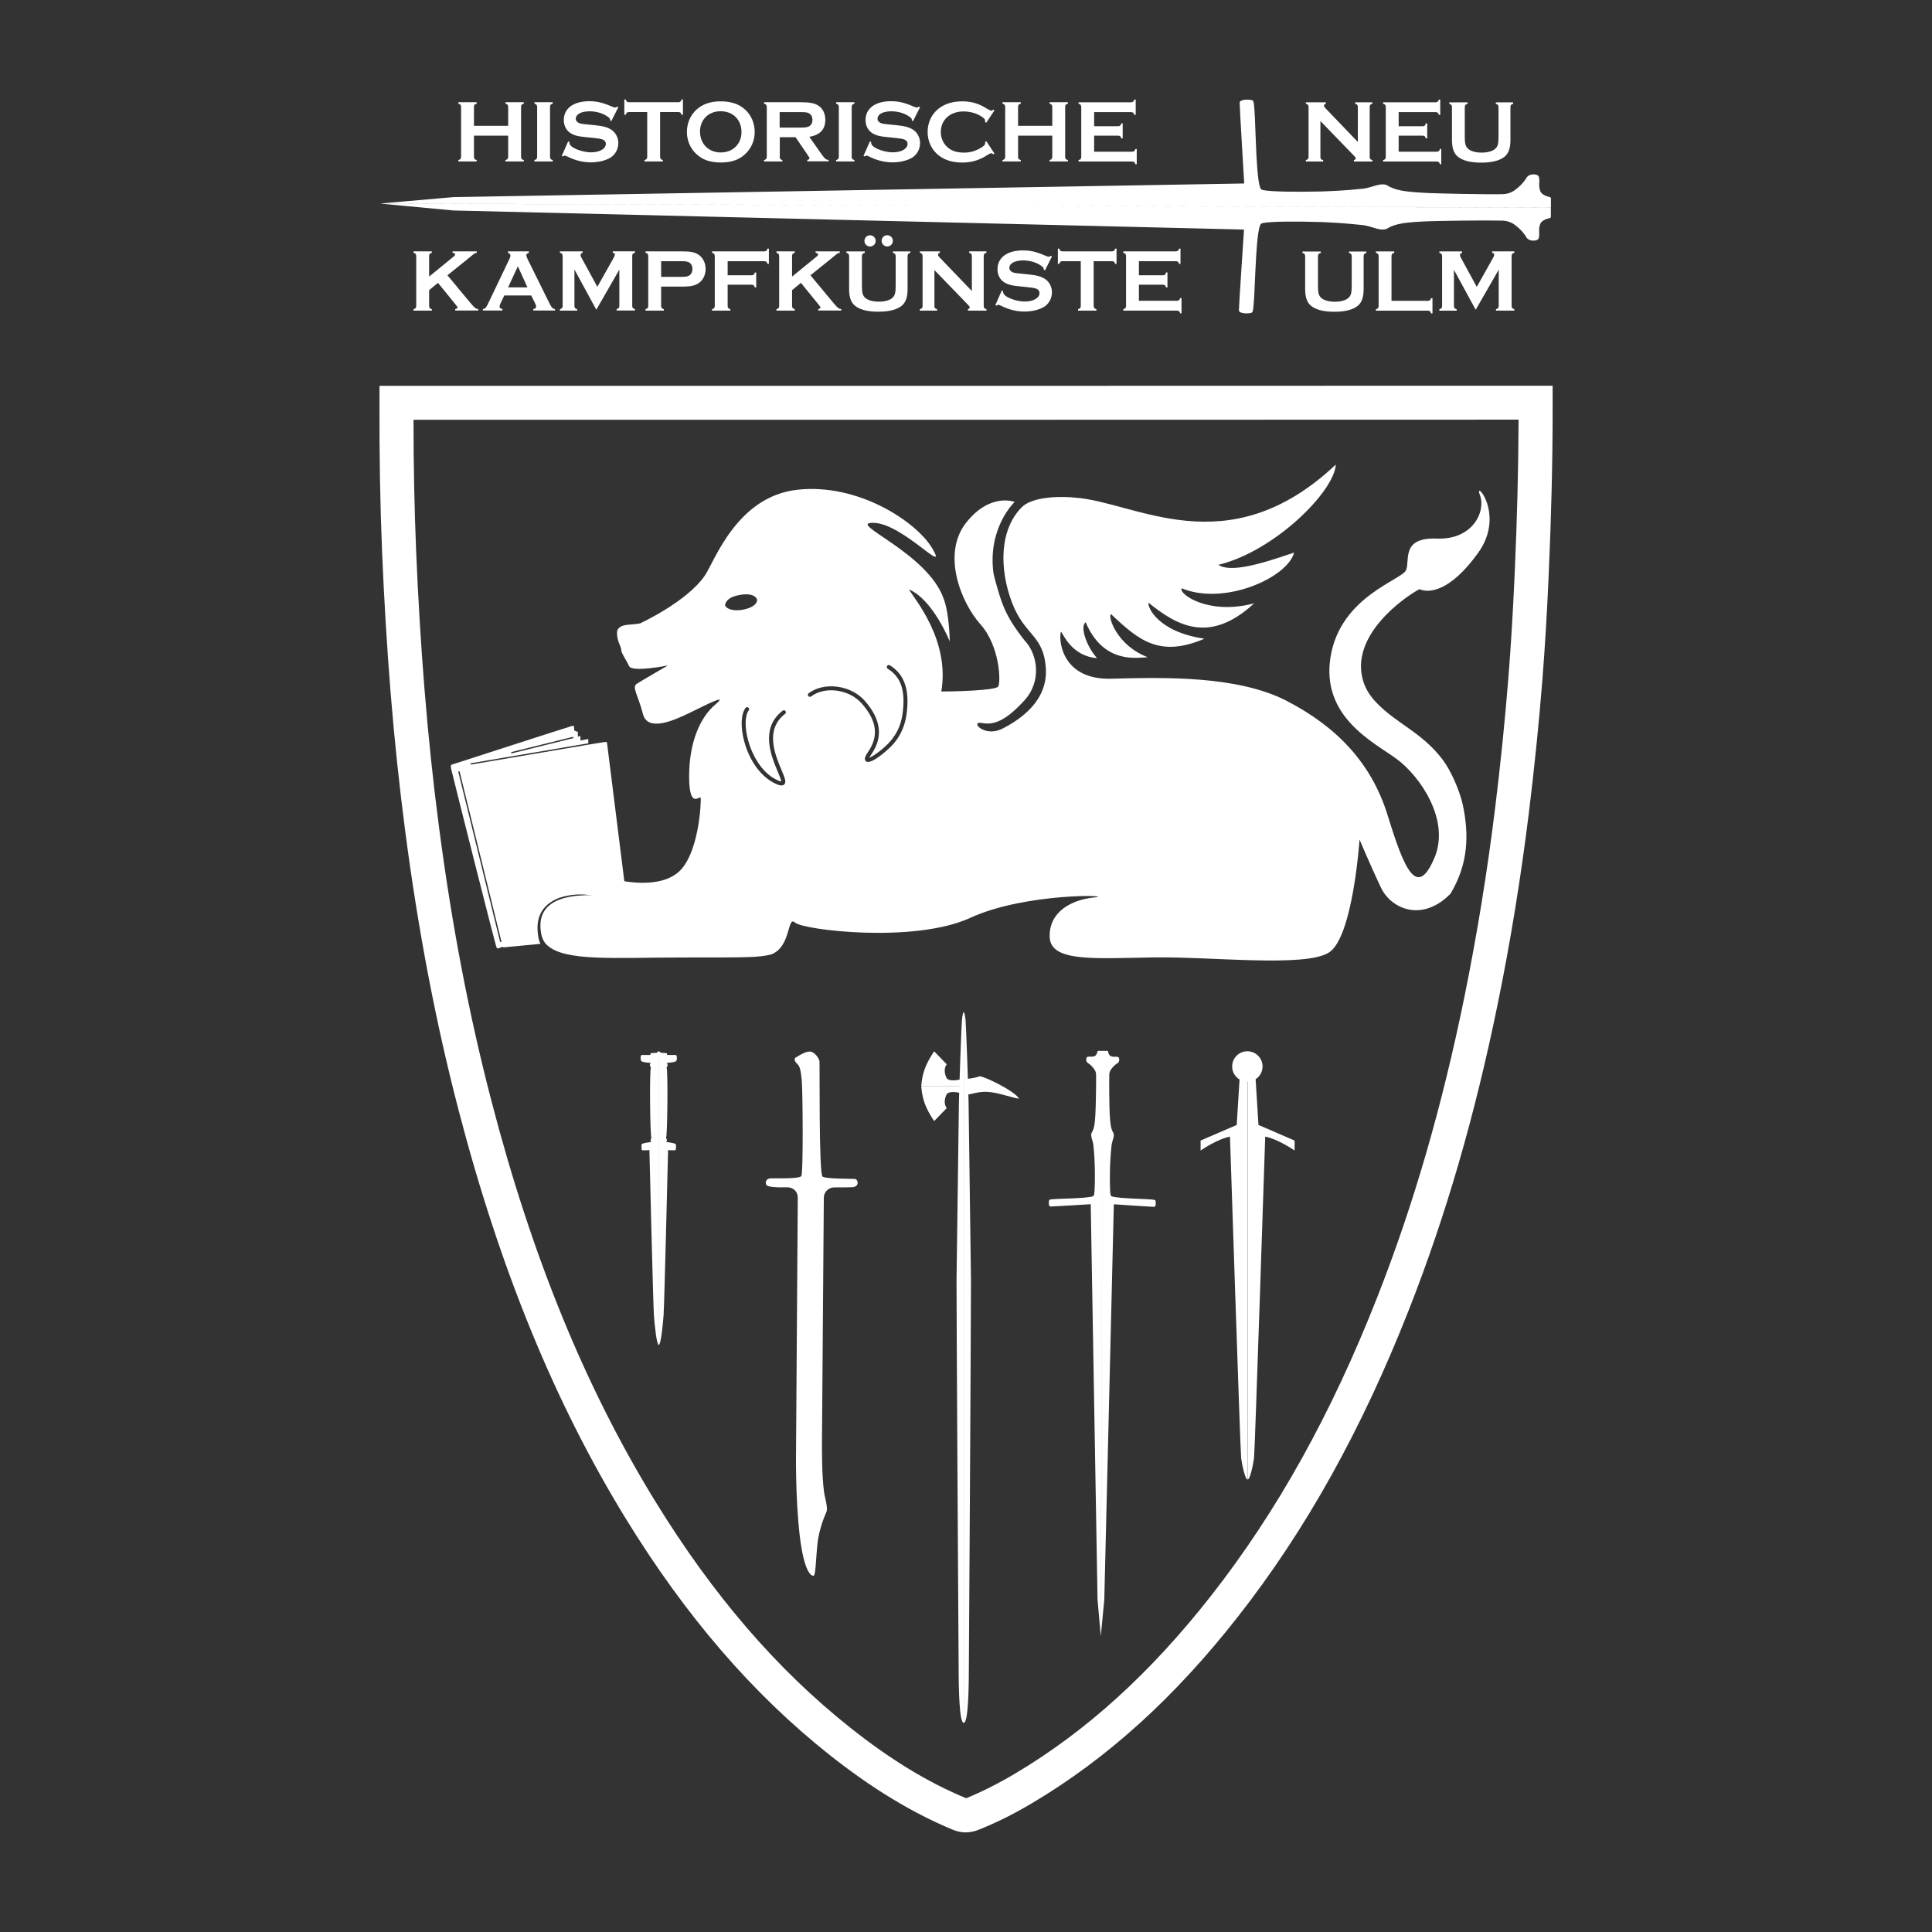 <?xml version="1.0" encoding="UTF-8"?><svg id="Ebene_1" xmlns="http://www.w3.org/2000/svg" viewBox="0 0 283.46 283.46"><rect x="0" y="0" width="283.46" height="283.46" fill="#333333" stroke="none"/><defs><style>.cls-1{fill:#fff;stroke-width:0px;}</style></defs><path class="cls-1" d="m141.4,148.49c-.08.01-.2.42-.27,1.21s-.4,9.91-.44,12.09-.33,24.27-.35,26.11.3,57.48.32,58.39.06,6.53.74,6.48v-104.28Z"/><path class="cls-1" d="m141.4,148.49c.08.01.2.42.27,1.21s.4,9.91.44,12.09.33,24.27.35,26.11-.3,57.48-.32,58.39-.06,6.53-.74,6.48v-104.28Z"/><path class="cls-1" d="m140.9,158.37c-.86.2-1.81.25-2.05-.27s-.41-1.33.05-1.95l-1.84-1.9s-.92,1.29-1.39,2.61-.5,2.51-.5,2.51h5.63l.09-1Z"/><path class="cls-1" d="m140.9,160.36c-.86-.2-1.81-.25-2.05.27s-.41,1.33.05,1.95l-1.84,1.9s-.92-1.29-1.39-2.61-.5-2.51-.5-2.51h5.63l.09,1Z"/><path class="cls-1" d="m141.91,158.28c.37,0,1.41-.2,1.79-.36s5.19,2.11,5.81,3.28c-.91-.1-2.92-.88-4.54-1s-2.82.54-3.03.33-.03-2.26-.03-2.26Z"/><path class="cls-1" d="m96.65,197.32c.31-.02.6-2.88.71-4.35s.66-24.23.66-24.23c0,0,.74.06,1.02.02.06,0,.11-.06.12-.12.03-.21.04-.55,0-.72-.01-.06-.05-.1-.1-.12-.25-.09-1.06-.23-1.31-.26.17-.2.09-.47-.03-.53.21-.42.3-9.95.08-10.4.25-.23.14-.61,0-.66.37-.03,1.22-.09,1.39-.26.14-.13.15-.58.07-.8-.02-.06-.08-.11-.15-.11-.3,0-1.23.02-1.26-.02-.03-.05.1-.11,0-.2s-.82-.08-.89-.09-.06-.21-.34-.2v43.07Z"/><path class="cls-1" d="m96.65,197.32c-.31-.02-.6-2.88-.71-4.35s-.66-24.23-.66-24.23c0,0-.74.06-1.02.02-.06,0-.11-.06-.12-.12-.03-.21-.04-.55,0-.72.01-.06.05-.1.1-.12.25-.09,1.06-.23,1.31-.26-.17-.2-.09-.47.03-.53-.21-.42-.3-9.95-.08-10.4-.25-.23-.14-.61,0-.66-.37-.03-1.22-.09-1.39-.26-.14-.13-.15-.58-.07-.8.02-.06.08-.11.15-.11.3,0,1.23.02,1.26-.02.03-.05-.1-.11,0-.2s.82-.08.89-.09.06-.21.34-.2v43.07Z"/><circle class="cls-1" cx="183.01" cy="156.47" r="2.23"/><path class="cls-1" d="m181.9,157.81l-.45,7.24-5.3,2.29v1.46s2.35-1.64,4.31-2.04c.04.91,1.51,46.18,1.64,47.16s.58,3.15.94,3.15v-59.05l-1.15-.21Z"/><path class="cls-1" d="m184.19,157.81l.45,7.24,5.3,2.29v1.46s-2.35-1.64-4.31-2.04c-.04.91-1.51,46.18-1.64,47.16s-.58,3.15-.94,3.15v-59.05s1.15-.21,1.15-.21Z"/><path class="cls-1" d="m161.5,240.05l-.47-5.37-1-58s-5.61.34-5.92.34c-.27,0-.26-.7-.18-.92.02-.05.05-.08.1-.09.63-.19,5.32-.12,6.32-.5.08-.03.14-.1.16-.19.14-.61.15-2.59.11-4.37-.07-1.91-.16-2.45-.21-3.04-.12-.73-.43-1.18-.26-1.68.39-.6.48-1.35.56-2.65.06-.92.13-4.75.11-5.86,0-.3-.09-.59-.26-.83-.22-.31-.5-.63-.89-.89-.41-.18-.37-.91-.09-.95.38-.08.59.07,1.03-.1.27-.13.38-.52.42-.69.01-.05.05-.08.1-.08h.67m-.29,85.87l.51-5.37,1.4-57.99s5.6.38,5.92.38c.27,0,.26-.7.19-.92-.02-.05-.05-.08-.1-.09-.63-.2-5.32-.16-6.32-.54-.08-.03-.14-.1-.16-.19-.13-.61-.13-2.59-.08-4.37.09-1.91.18-2.45.23-3.04.13-.73.44-1.18.27-1.68-.39-.6-.47-1.36-.55-2.65-.06-.92-.1-4.75-.07-5.86,0-.3.09-.59.26-.83.22-.31.5-.62.9-.88.41-.18.37-.91.1-.95-.38-.08-.59.06-1.03-.11-.27-.13-.38-.52-.41-.69,0-.05-.05-.09-.1-.09h-.67"/><path class="cls-1" d="m116.78,155.15c.54-.34,1.74-1.14,2.42-.77s.97,1.07,1.03,1.3-.11,16.62.46,16.96,4.12.29,4.71.33c.5,0,.75,1.1-.27,1.21-.6.03-1.73.05-2.67.03-.87-.02-1.59.65-1.59,1.52-.05,6.9-.27,34.17-.27,35.47,0,1.41-.04,5.09.3,7.7.04.28.1.56.17.84.15.62.22,1.1.25,1.42.03.27,0,.54-.12.79-.32.73-1.05,2.55-1.26,4.53-.27,2.57-.25,4.66-.59,4.71s-1.39-.57-2.02-5.93-.54-11.87-.54-11.87l.26-37.7c0-.88-.7-1.51-1.58-1.49-1.29.03-2.8,0-3.03-.35-.23-.42-.02-.98.74-.97.9-.01,4.09.09,4.39-.33s.21-12.53.06-14.09-.31-2.02-.62-2.32-.48-.56-.39-.83c0-.12.16-.17.16-.17Z"/><path class="cls-1" d="m208.19,86.42c1.46.66,4.57.4,8.67-5.29,4.1-5.69-.66-10.92.26-8.53.93,2.38-.99,6.62-6.29,6.42s-3.94,3.16-4.53,4.62-9.63,3.85-11.08,12.72,6.42,12.57,9.73,15.02c3.31,2.45,7.81,8.8,5.56,14.36-2.62,6.32-4.51,1.69-6.9-6.07s-7.51-13.03-14.77-16.81c-7.26-3.78-18.2-3.48-25.8-3.28-7.61.2-7.73-6.21-7.36-6.91.31.36,1.56,3.61,5.28,3.89-1.57-1.73-2.55-4.68-1.67-5.26,2.63,6.19,7.55,5.18,9.11,5.13-4.57-1.74-5.91-6.03-5.39-6.33,4.13,3.93,7.18,6.39,13.71,3.61-6.95-1.01-8.42-4.76-8.2-5.27,3.98,3.19,8.83,6.24,15.49.08-6.66,1.78-11.07-1.33-10.65-2.21,6.32,2.62,15.6-1.6,16.51-5.24-4.97,1.72-9.38,2.99-11.1,1.8,8.17-1.97,16.99-10.71,17.22-14.71-15.91,14.99-29.46,5.42-38.3,4.85-1.54-.17-5.78-.28-7.61,1.25-3.53,3.34-3.45,9.3-1.6,14.15,1.84,4.85,4.61,4.72,4.96,9.53.36,4.81-3.63,7.57-6.35,8.96-2.71,1.38-4.86-1.18-3.02-.82,1.84.36,3.63-.46,6.24-3.33,2.61-2.87,1.89-6.86,0-8.8-2.91-3.71-3.36-5.46-4.32-8.9-.13-.45-.23-.91-.28-1.37-.67-6.46,3.16-10.04,3.16-10.04,0,0-3.63-1.43-7.17,3.12-3.53,4.56-.72,11.62,2.15,14.84,2.87,3.22,3.01,8.52,2.6,9.13-.41.61-6.96.73-8.34.73,1.27-7.54-3.88-13.49-4.75-14.98,3.53,1.48,5.99,7.63,5.99,7.63,0,0-.05-3.99-.87-6.19-2.3-6.86-14.54-11.31-10.29-11.21,4.25.1,10.95,7.83,8.65,3.84s-10.9-9.67-19.81-8.7c-8.91.97-12.17,10.46-13.61,12.59-2.63,3.86-9.5,7.02-9.5,7.02-1.3.28-2.61,0-3.25.84-.07.09-.11.2-.12.32-.15,1.23.59,2.25.59,2.67,0,.55.72,1.47,1.16,2.44.44.97,5.71-.1,5.71-.1,0,0-3.87,2.23-4.6,2.71-.73.48.24,1.74.92,4.41s4.5.97,6.73-.1c2.23-1.07,6.05-3.1,3.87-1.26-2.18,1.84-3.82,5.47-3.82,10.51s1.6,2.71,1.69,3.15c.1.44-.21,8.55-3.46,11.07-3.25,2.52-9.13.88-9.13.88l.58,2.33s-.64-.04-4.72.01c-5.29.11-7.33,2.19-6.66,5.7.12.61.39,1.19.84,1.61,2.61,2.46,9.85,1.83,19.86,1.83s11.15,0,13.02-.44c2.98-1.09,2.34-5.77,3.52-4.68,1.18,1.09,17.51,3.08,25.72-.7,8.2-3.77,21.57-3.32,18.19-2.99-3.37.33-6.68,2.12-6.55,5.82.13,3.71,6.68,3.11,15.22,2.98,8.54-.13,22.14,1.48,25.71-.69,3.57-2.17,4.53-16.6,4.53-16.6,0,0,1.74,4.1,3.12,7.01,1.14,2.42,3.8,3.82,6.41,3.22,1.25-.29,2.56-.99,3.81-2.28,2.66-4.42,2.72-8.72,1.82-13-.42-2-1.71-5.01-2.94-6.64-3.1-4.11-6.81-5.28-9.83-8.49-.83-.88-1.5-1.91-1.85-3.06-2.06-6.72,6.14-12.38,8.2-13.47Zm-101.8,2.44s-.02-.09-.01-.14c.2-.76.89-1.21,2.15-1.43,1.26-.22,2.19-.06,2.52.61.02.04.03.1.03.15-.04.69-.91,1.2-2.17,1.42-1.25.22-2.25-.08-2.52-.62Zm8.27,24.11c.48,1.15.75,1.78.4,2.12-.11.1-.24.15-.4.15-.25,0-.55-.11-.85-.25-2.12-.96-3.85-3.32-4.64-6.3-.54-2.06-.46-3.91.21-4.82.1-.13.28-.16.41-.06.13.1.16.28.06.41-.56.76-.6,2.46-.11,4.32.57,2.17,2,4.87,4.31,5.92.33.15.49.19.57.19,0-.24-.29-.9-.51-1.44-.93-2.21-2.67-6.33.72-8.94.13-.1.32-.08.41.05.1.13.08.31-.05.41-3.02,2.33-1.46,6.03-.53,8.24Zm18.33-8.06c-.26,1.81-1.06,3.43-2.32,4.67-.64.63-2.45,2.21-3.32,2.21-.12,0-.22-.03-.3-.1-.35-.3-.05-.85.3-1.35,1.61-2.33,1.32-4.59-.92-7.13-1.83-2.08-5.37-2.57-7.43-1.03-.13.1-.32.07-.41-.06-.1-.13-.07-.32.06-.41,2.29-1.72,6.21-1.19,8.23,1.11,2.4,2.74,2.72,5.31.96,7.86-.16.23-.24.38-.29.49.47-.17,1.57-.89,2.7-2.01,1.17-1.16,1.92-2.66,2.16-4.34.48-3.41-.18-5.48-2.16-6.7-.14-.09-.18-.27-.1-.41.09-.14.27-.18.41-.1,2.17,1.35,2.95,3.66,2.43,7.29Z"/><path class="cls-1" d="m79,137.55c-.53-2.85.47-4.79,2.97-5.79,2.37-.8,4.93-.68,6.87.3.35.18.64.33.91.48l2.08-1.41s-2.75-21.99-2.77-22.15-.16-.13-.51-.08c-.33.04-2.02.32-2.21.35l-17.2,2.92s-.01,0-.02,0c-.05,0-.09-.03-.09-.08,0-.05.03-.1.08-.11l17.2-2.92v-.63s-1.15.21-1.15.21v-.66s-.38.11-.38.11v-.76s-.21.06-.21.06v-.12s-.33-.08-.33-.08c0,0,0-.52-.03-.63-.02-.11-.15-.06-.34-.03-.19.03-17.4,5.6-17.57,5.65-.17.05-.19.2-.11.61.08.41,6.52,26.07,6.68,26.26.16.19.35.07.69-.09.15-.07.09.05.5.02.26-.02,3.18-.3,5.23-.5-.13-.28-.23-.58-.29-.9Zm-3.95-27.21l8.96-2.22c.05-.02.1.02.12.07s-.02.1-.07.12l-8.96,2.22s-.02,0-.02,0c-.04,0-.08-.03-.09-.07-.01-.05.02-.1.07-.12Zm-1.57,27.89s-.02,0-.02,0c-.04,0-.08-.03-.09-.07l-6.12-24.88c-.01-.05.02-.1.07-.12.05-.02.1.02.12.07l6.12,24.88c.01.05-.02.1-.07.12Z"/><path class="cls-1" d="m88.5,132.74c-1.76-.9-4.1-.99-6.26-.27-2.15.86-2.95,2.43-2.48,4.94.05.28.16.63.35.96.71-.07,1.2-.12,1.2-.12l7.73-5.24c-.17-.09-.34-.18-.54-.28Z"/><path class="cls-1" d="m55.78,29.86l10.75-.94,116.02-2s-.68-11.22-.67-11.84c0-.54,1.4-.52,1.84-.37.09.03.15.11.18.2.38,1.26.25,10.64,1,12.65.06.17.2.28.37.32,1.23.27,5.18.29,8.74.21,3.81-.14,4.9-.32,6.09-.42,1.46-.24,2.37-.86,3.35-.52,1.19.79,2.71.97,5.3,1.13,1.83.12,9.51.26,11.72.21.59-.01,1.17-.18,1.66-.51.63-.43,1.26-1,1.77-1.79.36-.82,1.83-.74,1.9-.18.16.76-.13,1.19.2,2.06.25.55,1.03.77,1.38.84.1.02.17.11.17.21v1.34m-171.77-.59l10.74,1.01,116,2.8s-.75,11.21-.75,11.83c0,.54,1.4.53,1.84.38.09-.03.15-.1.18-.2.39-1.26.32-10.64,1.09-12.64.06-.17.2-.28.37-.32,1.23-.26,5.18-.26,8.74-.15,3.81.17,4.9.36,6.09.46,1.46.25,2.36.87,3.35.55,1.2-.78,2.71-.95,5.31-1.09,1.83-.11,9.51-.19,11.72-.13.59.02,1.17.19,1.66.53.63.44,1.25,1.01,1.76,1.8.35.82,1.82.75,1.9.19.16-.76-.12-1.19.21-2.06.26-.55,1.04-.76,1.38-.83.1-.02.17-.11.17-.21v-1.34"/><path class="cls-1" d="m69.54,19.9v3.12c.01.29.1.38.4.46v.21h-2.69v-.21c.3-.08.38-.17.4-.46v-7.35c-.03-.29-.1-.38-.4-.46v-.21h2.69v.21c-.3.08-.38.17-.4.46v2.79h5.02v-2.79c-.03-.29-.1-.38-.4-.46v-.21h2.69v.21c-.3.08-.39.17-.4.46v7.35c.01.29.1.38.4.46v.21h-2.69v-.21c.3-.08.38-.17.4-.46v-3.12h-5.02Z"/><path class="cls-1" d="m81.1,23.69h-2.69v-.21c.3-.08.38-.17.4-.46v-7.35c-.03-.29-.1-.38-.4-.46v-.21h2.69v.21c-.3.08-.38.17-.4.46v7.35c.01.29.1.38.4.46v.21Z"/><path class="cls-1" d="m89.7,17.78l-.18-.1v-.1c0-.14-.1-.29-.36-.46-.71-.51-1.69-.79-2.65-.79-1.23,0-2.03.43-2.03,1.1,0,.25.13.44.39.58.27.14.38.16,1.51.27l1,.1c1.17.12,1.85.32,2.4.71.58.42.94,1.14.94,1.91,0,.86-.44,1.68-1.14,2.12-.73.44-1.77.7-2.9.7s-2.26-.27-3.39-.83q-.36-.17-.43-.17c-.06,0-.12.04-.26.14l-.18-.09.94-2.13.19.09s-.01.08-.01.08c0,.2.09.36.27.53.55.49,1.89.91,2.91.91,1.27,0,2.17-.52,2.17-1.26,0-.27-.17-.51-.47-.62-.27-.1-.46-.14-1.3-.23l-.98-.1c-1.31-.13-1.68-.21-2.21-.48-.77-.38-1.21-1.14-1.21-2.04,0-1.72,1.43-2.77,3.73-2.77,1.11,0,1.94.19,3.34.79.35.13.38.14.44.14.1,0,.2-.05.31-.14l.18.09-1.03,2.04Z"/><path class="cls-1" d="m96.85,23.02c.03.29.1.38.4.46v.21h-2.69v-.21c.3-.08.38-.17.4-.46v-6.58h-2.69c-.29.03-.38.1-.46.4h-.21v-2.24h.21c.08.3.17.38.46.4h7.27c.29-.03.38-.1.45-.4h.21v2.24h-.21c-.08-.3-.17-.38-.45-.4h-2.69v6.58Z"/><path class="cls-1" d="m109.33,16.08c.91.85,1.4,2,1.4,3.33,0,1.2-.52,2.39-1.4,3.2-.9.85-2.04,1.23-3.58,1.23s-2.68-.39-3.57-1.23c-.9-.82-1.4-2-1.4-3.26s.52-2.46,1.4-3.26c.92-.83,2.05-1.22,3.56-1.22s2.68.38,3.59,1.22Zm-6.62,3.26c0,1.77,1.26,3.03,3.04,3.03s3.04-1.26,3.04-2.98c0-1.82-1.25-3.07-3.06-3.07s-3.03,1.26-3.03,3.02Z"/><path class="cls-1" d="m114.39,23.02c.03.29.1.38.4.46v.21h-2.69v-.21c.3-.08.38-.17.4-.46v-7.35c-.03-.29-.1-.38-.4-.46v-.21h5.41c1.33,0,2.02.14,2.59.52.62.4.99,1.16.99,2.05,0,1.42-.78,2.25-2.35,2.5l1.68,2.39c.62.87.75.98,1.16,1v.21h-3.13v-.21c.21-.03.32-.12.32-.22,0-.09-.05-.19-.31-.56l-1.74-2.55h-2.31v2.87Zm2.93-4.3c.86,0,1.1-.04,1.4-.19.3-.17.48-.52.48-.95s-.18-.77-.48-.94c-.3-.17-.52-.19-1.4-.19h-2.93v2.27h2.93Z"/><path class="cls-1" d="m125.36,23.69h-2.69v-.21c.3-.08.38-.17.4-.46v-7.35c-.03-.29-.1-.38-.4-.46v-.21h2.69v.21c-.3.08-.38.17-.4.46v7.35c.01.29.1.38.4.46v.21Z"/><path class="cls-1" d="m133.97,17.78l-.18-.1v-.1c0-.14-.1-.29-.36-.46-.71-.51-1.69-.79-2.65-.79-1.24,0-2.03.43-2.03,1.1,0,.25.13.44.39.58.27.14.38.16,1.51.27l1,.1c1.17.12,1.85.32,2.4.71.59.42.94,1.14.94,1.91,0,.86-.44,1.68-1.14,2.12-.73.44-1.77.7-2.9.7s-2.26-.27-3.39-.83q-.36-.17-.43-.17c-.06,0-.12.04-.26.14l-.18-.09.94-2.13.19.09s-.01.08-.01.08c0,.2.09.36.27.53.55.49,1.88.91,2.91.91,1.27,0,2.17-.52,2.17-1.26,0-.27-.17-.51-.47-.62-.27-.1-.46-.14-1.3-.23l-.98-.1c-1.31-.13-1.68-.21-2.21-.48-.77-.38-1.21-1.14-1.21-2.04,0-1.72,1.43-2.77,3.73-2.77,1.1,0,1.94.19,3.34.79.35.13.38.14.44.14.1,0,.2-.05.31-.14l.18.09-1.03,2.04Z"/><path class="cls-1" d="m145.9,22.52l-.16.12c-.13-.12-.21-.16-.31-.16-.09,0-.34.12-.62.3-1.1.72-2.31,1.07-3.61,1.07-1.37,0-2.5-.32-3.37-.97-1.1-.81-1.73-2.08-1.73-3.52s.62-2.7,1.73-3.51c.88-.65,2-.98,3.38-.98,1.3,0,2.33.3,3.52,1.03.43.26.61.34.74.34.08,0,.13-.04.27-.16l.16.12-1.2,1.81-.17-.12v-.17c0-.16-.04-.25-.18-.36-.74-.64-1.85-1.01-3-1.01-1.95,0-3.32,1.24-3.32,3.03,0,.88.38,1.72,1.04,2.27.6.51,1.35.74,2.37.74.87,0,1.59-.2,2.37-.64.53-.3.73-.49.73-.73v-.18l.17-.12,1.2,1.81Z"/><path class="cls-1" d="m149.37,19.9v3.12c.01.29.1.38.4.46v.21h-2.69v-.21c.3-.08.38-.17.4-.46v-7.35c-.03-.29-.1-.38-.4-.46v-.21h2.69v.21c-.3.08-.38.17-.4.46v2.79h5.02v-2.79c-.03-.29-.1-.38-.4-.46v-.21h2.69v.21c-.3.08-.39.17-.4.46v7.35c.01.29.1.38.4.46v.21h-2.69v-.21c.3-.08.38-.17.4-.46v-3.12h-5.02Z"/><path class="cls-1" d="m160.53,22.26h5.59c.27-.03.38-.1.46-.4h.2v2.24h-.2c-.08-.3-.17-.38-.46-.4h-7.88v-.21c.3-.08.38-.17.4-.46v-7.35c-.03-.29-.1-.38-.4-.46v-.21h7.72c.29-.03.38-.1.46-.4h.21v2.24h-.21c-.08-.3-.17-.38-.46-.4h-5.43v2.07h3.52c.29-.01.38-.1.46-.42h.21v2.2h-.21c-.08-.3-.17-.38-.46-.4h-3.52v2.37Z"/><path class="cls-1" d="m62.96,42.57v2.33c.03.29.1.38.4.46v.21h-2.69v-.21c.3-.08.38-.17.4-.46v-7.35c-.03-.29-.1-.38-.4-.46v-.21h2.69v.21c-.3.08-.38.17-.4.46v3.03l3.44-2.81c.3-.23.38-.34.38-.43,0-.12-.13-.21-.38-.25v-.21h3.55v.21c-.2.03-.27.06-.39.14-.05.04-.12.08-.18.14-.26.21-.53.43-.79.65l-2.94,2.37,3.34,4.02c.73.85.78.88,1.18.94v.21h-3.38v-.21c.22-.04.33-.12.33-.23,0-.09-.05-.16-.3-.47l-2.56-3.15-1.3,1.07Z"/><path class="cls-1" d="m73.99,43.35l-.58,1.22c-.06.16-.12.31-.12.4,0,.18.14.31.42.38v.21h-2.86v-.21c.32-.05.43-.16.69-.66l3.19-6.67c.1-.21.16-.38.16-.51,0-.19-.12-.34-.36-.42v-.21h3.07v.21c-.22.06-.38.19-.38.34,0,.13.08.38.22.65l3.21,6.49c.31.6.44.73.78.78v.21h-3.19v-.21c.27-.04.42-.17.42-.39,0-.1-.04-.22-.12-.39l-.6-1.22h-3.94Zm1.99-4.28l-1.43,3.09h2.83l-1.4-3.09Z"/><path class="cls-1" d="m84.28,39.57v5.33c.01.29.1.38.4.46v.21h-2.53v-.21c.3-.08.38-.17.4-.46v-7.35c-.03-.29-.1-.38-.4-.46v-.21h3.33v.21c-.2.04-.3.17-.3.34,0,.09.03.18.09.3l2.37,4.35,2.41-4.28c.1-.2.16-.33.16-.43,0-.17-.1-.27-.31-.29v-.21h3.26v.21c-.3.08-.39.17-.4.46v7.35c.01.29.1.38.4.46v.21h-2.69v-.21c.3-.08.38-.17.4-.46v-5.33l-3.38,5.88-3.2-5.88Z"/><path class="cls-1" d="m97,44.9c.03.29.1.38.4.46v.21h-2.69v-.21c.3-.09.38-.17.4-.46v-7.35c-.03-.29-.1-.38-.4-.46v-.21h5.4c1.26,0,1.92.14,2.48.56.58.44.94,1.2.94,2.02s-.35,1.59-.94,2.02c-.56.42-1.23.57-2.48.57h-3.11v2.85Zm2.89-4.28c.66,0,.95-.04,1.21-.18.3-.17.49-.55.49-.98s-.19-.79-.49-.96c-.26-.14-.53-.18-1.21-.18h-2.89v2.3h2.89Z"/><path class="cls-1" d="m106.76,44.9c.01.29.1.38.4.46v.21h-2.69v-.21c.3-.08.38-.17.4-.46v-7.35c-.03-.29-.1-.38-.4-.46v-.21h7.67c.29-.03.38-.1.46-.4h.21v2.24h-.21c-.08-.3-.17-.38-.46-.4h-5.38v2.07h3.52c.29-.03.38-.1.46-.4h.21v2.18h-.21c-.08-.3-.17-.38-.46-.4h-3.52v3.13Z"/><path class="cls-1" d="m116.21,42.57v2.33c.03.29.1.38.4.46v.21h-2.69v-.21c.3-.08.38-.17.4-.46v-7.35c-.03-.29-.1-.38-.4-.46v-.21h2.69v.21c-.3.08-.38.17-.4.46v3.03l3.45-2.81c.3-.23.38-.34.38-.43,0-.12-.13-.21-.38-.25v-.21h3.55v.21c-.2.03-.27.06-.39.14-.05.04-.12.08-.18.14-.26.21-.53.43-.79.65l-2.94,2.37,3.34,4.02c.73.85.78.88,1.18.94v.21h-3.38v-.21c.22-.04.32-.12.32-.23,0-.09-.05-.16-.3-.47l-2.56-3.15-1.3,1.07Z"/><path class="cls-1" d="m133.56,37.1c-.3.08-.38.17-.4.46v4.86c0,1.34-.35,2.16-1.13,2.63-.74.46-1.78.68-3.16.68s-2.43-.22-3.16-.68c-.78-.47-1.13-1.29-1.13-2.63v-4.86c-.03-.29-.1-.38-.4-.46v-.21h2.7v.21c-.31.08-.39.17-.42.46v4.33c0,1,.09,1.39.39,1.72.39.42,1.14.65,2.09.65s1.69-.23,2.08-.65c.3-.33.39-.72.39-1.72v-4.33c-.03-.29-.1-.38-.4-.46v-.21h2.55v.21Zm-5.08-1.74c0,.44-.38.81-.83.81s-.82-.36-.82-.82.36-.83.82-.83.83.36.83.84Zm2.52-.03c0,.47-.36.83-.84.83-.44,0-.81-.38-.81-.83s.36-.82.82-.82.83.36.83.82Z"/><path class="cls-1" d="m137.09,44.9c.01.29.1.38.4.46v.21h-2.53v-.21c.3-.08.38-.17.4-.46v-7.35c-.03-.29-.1-.38-.4-.46v-.21h2.94v.21c-.18.04-.27.14-.27.29,0,.12.05.19.18.34l4.78,4.98v-5.15c-.03-.29-.1-.38-.4-.46v-.21h2.54v.21c-.3.08-.39.17-.4.46v7.35c.01.29.1.38.4.46v.21h-2.72v-.21c.18-.04.26-.12.26-.27,0-.1-.05-.18-.31-.44l-4.86-5.02v5.28Z"/><path class="cls-1" d="m153.31,39.66l-.18-.1v-.1c0-.14-.1-.29-.36-.46-.71-.51-1.69-.79-2.65-.79-1.23,0-2.03.43-2.03,1.1,0,.25.13.44.39.59.27.14.38.16,1.51.27l1,.1c1.17.12,1.85.32,2.41.71.58.42.94,1.14.94,1.91,0,.86-.44,1.68-1.14,2.12-.73.44-1.77.7-2.9.7s-2.26-.27-3.39-.83q-.36-.17-.43-.17c-.06,0-.12.04-.26.14l-.18-.09.94-2.13.2.09s-.01.08-.01.08c0,.19.09.36.27.53.55.49,1.89.91,2.91.91,1.27,0,2.17-.52,2.17-1.26,0-.27-.17-.51-.47-.62-.27-.1-.46-.14-1.3-.23l-.98-.1c-1.31-.13-1.68-.21-2.21-.48-.77-.38-1.21-1.14-1.21-2.04,0-1.72,1.43-2.77,3.73-2.77,1.11,0,1.94.19,3.34.79.35.13.38.14.44.14.1,0,.2-.05.31-.14l.18.09-1.03,2.04Z"/><path class="cls-1" d="m160.46,44.9c.03.29.1.38.4.46v.21h-2.69v-.21c.3-.08.38-.17.4-.46v-6.58h-2.69c-.29.03-.38.1-.46.4h-.21v-2.24h.21c.08.3.17.38.46.4h7.27c.29-.03.38-.1.46-.4h.21v2.24h-.21c-.08-.3-.17-.38-.46-.4h-2.69v6.58Z"/><path class="cls-1" d="m167.1,44.13h5.59c.27-.03.38-.1.46-.4h.2v2.24h-.2c-.08-.3-.17-.38-.46-.4h-7.88v-.21c.3-.08.38-.17.4-.46v-7.35c-.03-.29-.1-.38-.4-.46v-.21h7.72c.29-.03.38-.1.46-.4h.21v2.24h-.21c-.08-.3-.17-.38-.46-.4h-5.43v2.07h3.52c.29-.01.38-.1.46-.42h.21v2.2h-.21c-.08-.3-.17-.38-.46-.4h-3.52v2.37Z"/><path class="cls-1" d="m193.73,23.03c.01.29.1.38.4.46v.21h-2.54v-.21c.3-.08.38-.17.4-.46v-7.35c-.03-.29-.1-.38-.4-.46v-.21h2.94v.21c-.18.04-.27.14-.27.29,0,.12.05.19.18.34l4.78,4.98v-5.15c-.03-.29-.1-.38-.4-.46v-.21h2.54v.21c-.3.08-.39.17-.4.46v7.35c.01.29.1.38.4.46v.21h-2.72v-.21c.18-.04.26-.12.26-.27,0-.1-.05-.18-.31-.44l-4.86-5.02v5.28Z"/><path class="cls-1" d="m205.21,22.26h5.59c.27-.03.38-.1.46-.4h.2v2.24h-.2c-.08-.3-.17-.38-.46-.4h-7.88v-.21c.3-.08.38-.17.4-.46v-7.35c-.03-.29-.1-.38-.4-.46v-.21h7.72c.29-.03.38-.1.46-.4h.21v2.24h-.21c-.08-.3-.17-.38-.46-.4h-5.43v2.07h3.52c.29-.01.38-.1.46-.42h.21v2.2h-.21c-.08-.3-.17-.38-.46-.4h-3.52v2.37Z"/><path class="cls-1" d="m222.01,15.23c-.3.08-.38.17-.4.46v4.86c0,1.34-.35,2.16-1.13,2.63-.74.46-1.78.68-3.16.68s-2.43-.22-3.16-.68c-.78-.47-1.13-1.29-1.13-2.63v-4.86c-.03-.29-.1-.38-.4-.46v-.21h2.7v.21c-.31.08-.39.17-.42.46v4.33c0,1,.09,1.39.39,1.72.39.42,1.14.65,2.09.65s1.69-.23,2.08-.65c.3-.33.39-.72.39-1.72v-4.33c-.03-.29-.1-.38-.4-.46v-.21h2.55v.21Z"/><path class="cls-1" d="m200.47,37.11c-.3.08-.38.17-.4.46v4.86c0,1.34-.35,2.16-1.13,2.63-.74.46-1.78.68-3.16.68s-2.43-.22-3.16-.68c-.78-.47-1.13-1.29-1.13-2.63v-4.86c-.03-.29-.1-.38-.4-.46v-.21h2.7v.21c-.31.08-.39.17-.42.46v4.33c0,1,.09,1.39.39,1.72.39.42,1.14.65,2.09.65s1.69-.23,2.08-.65c.3-.33.39-.72.39-1.72v-4.33c-.03-.29-.1-.38-.4-.46v-.21h2.55v.21Z"/><path class="cls-1" d="m209.5,44.14c.27-.01.38-.1.46-.4h.21v2.24h-.21c-.08-.3-.17-.38-.46-.4h-7.63v-.21c.3-.08.38-.17.4-.46v-7.35c-.03-.29-.1-.38-.4-.46v-.21h2.69v.21c-.3.08-.38.17-.4.46v6.58h5.34Z"/><path class="cls-1" d="m213.32,39.58v5.33c.01.29.1.38.4.46v.21h-2.54v-.21c.3-.08.38-.17.4-.46v-7.35c-.03-.29-.1-.38-.4-.46v-.21h3.33v.21c-.2.04-.3.17-.3.34,0,.09.03.18.09.3l2.37,4.35,2.4-4.28c.1-.19.16-.32.16-.43,0-.17-.1-.27-.31-.29v-.21h3.26v.21c-.3.08-.39.17-.4.46v7.35c.01.29.1.38.4.46v.21h-2.69v-.21c.3-.08.38-.17.4-.46v-5.33l-3.38,5.88-3.2-5.88Z"/><path class="cls-1" d="m141.72,268.85c-.66,0-1.33-.14-2.01-.43-5.97-2.49-11.88-6.09-18.07-11-11.26-8.95-21.02-20.27-29.82-34.6-10.44-17.01-18.47-36.63-24.55-59.99-3.34-12.83-5.89-26.18-7.81-40.82-.87-6.65-1.6-13.55-2.16-20.5-.53-6.62-.95-13.54-1.24-20.57-.29-6.98-.41-14.13-.38-21.84v-2.49s86.12,0,86.12,0c27.15,0,83.5-.02,83.5-.02h2.5s0,3.64,0,3.64c0,7.65-.2,15.55-.58,24.17-.25,5.7-.56,10.71-.92,15.3-.5,6.33-1.17,12.87-1.97,19.43-1.18,9.56-2.71,19.02-4.58,28.13-3.35,16.42-7.61,31.1-13.02,44.86-6.92,17.61-15.13,32.37-25.12,45.1-9.29,11.86-19.18,20.81-30.21,27.35-2.71,1.61-5.27,2.88-7.84,3.9-.61.24-1.22.37-1.84.37ZM60.67,61.61c0,6.7.13,12.98.38,19.12.29,6.97.7,13.82,1.23,20.37.55,6.87,1.27,13.69,2.13,20.25,1.89,14.43,4.41,27.58,7.7,40.21,5.95,22.88,13.8,42.05,23.98,58.63,8.49,13.83,17.87,24.73,28.67,33.3,5.82,4.63,11.35,8,16.89,10.3.08.04.12.04.12.04,2.28-.94,4.61-2.1,7.09-3.57,10.49-6.22,19.92-14.77,28.83-26.14,9.68-12.35,17.66-26.69,24.4-43.85,5.3-13.49,9.48-27.89,12.77-44.03,1.83-8.98,3.35-18.31,4.51-27.74.8-6.49,1.45-12.95,1.95-19.21.36-4.54.66-9.49.91-15.13.36-8.03.55-15.44.57-22.59-11.21,0-57.27.02-81,.02H60.67Z"/></svg>